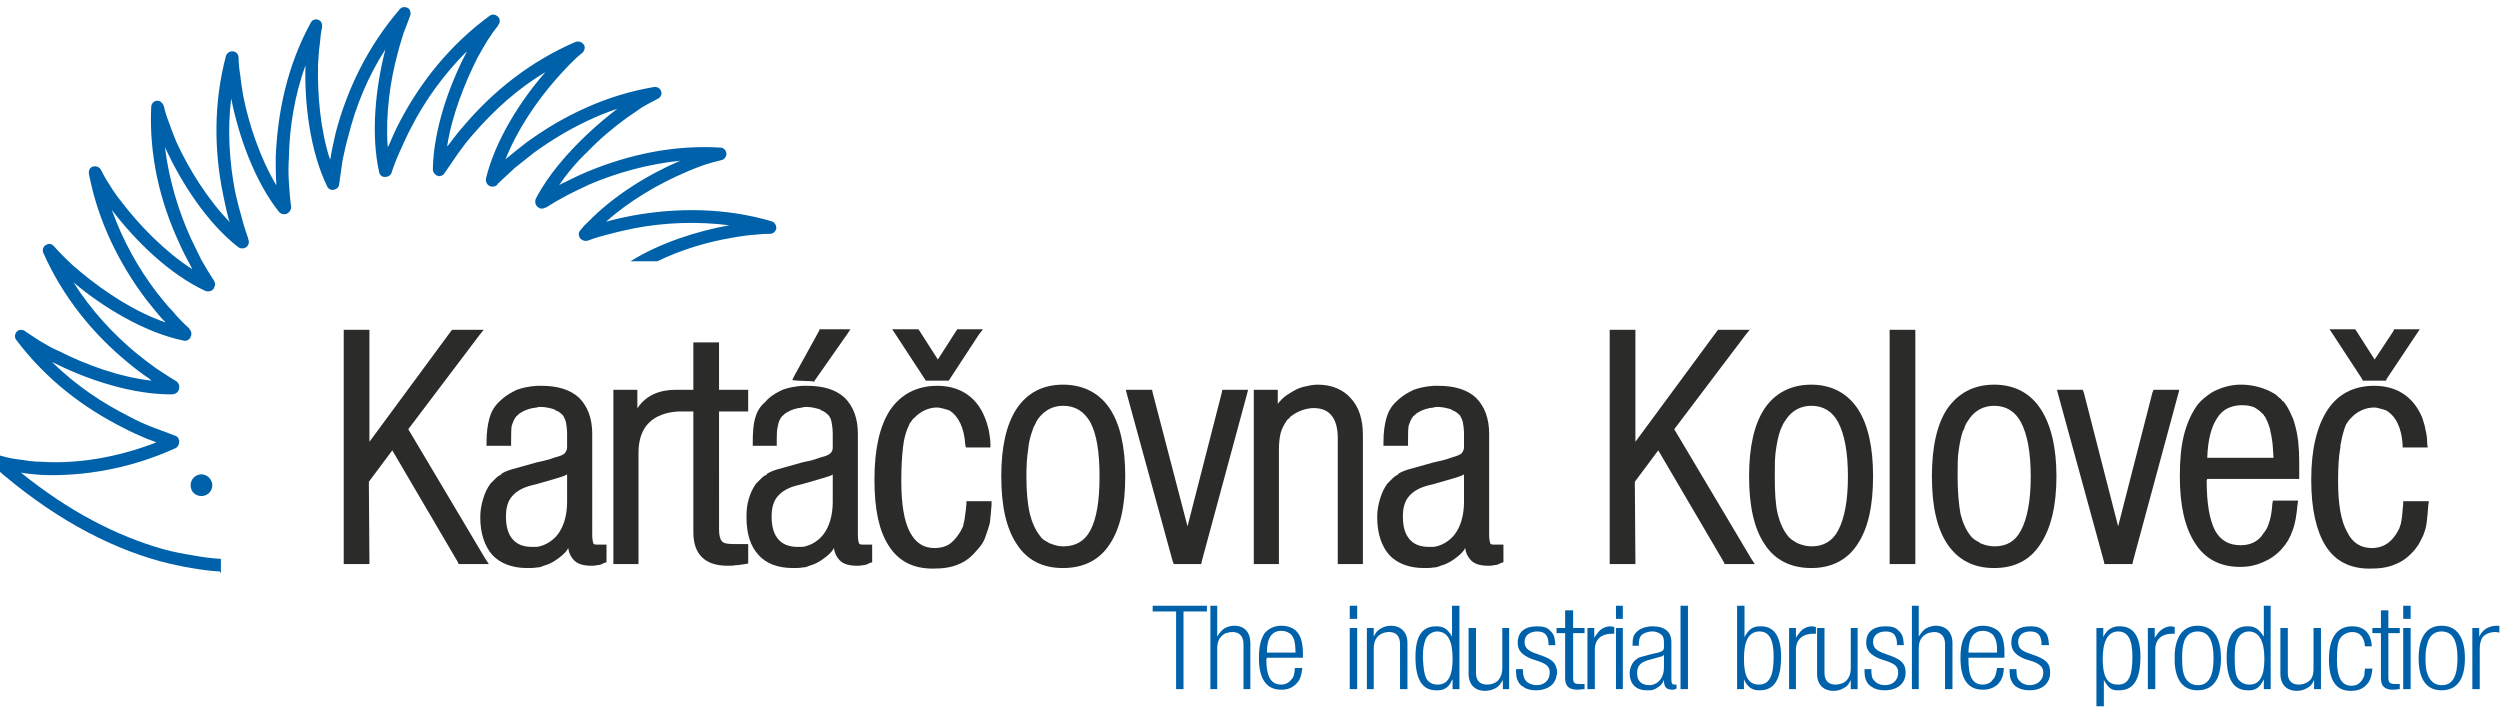 <?xml version="1.0" encoding="UTF-8" standalone="no"?>
<svg
   xmlns:dc="http://purl.org/dc/elements/1.1/"
   xmlns:cc="http://creativecommons.org/ns#"
   xmlns:rdf="http://www.w3.org/1999/02/22-rdf-syntax-ns#"
   xmlns:svg="http://www.w3.org/2000/svg"
   xmlns="http://www.w3.org/2000/svg"
   viewBox="0 0 420 120"
   height="120"
   width="420"
   xml:space="preserve"
   id="svg2"
   version="1.1"><defs
     id="defs6"><clipPath
       id="clipPath18"
       clipPathUnits="userSpaceOnUse"><path
         id="path16"
         d="M 0,90 H 315 V 0 H 0 Z" /></clipPath></defs><g
     transform="matrix(1.333,0,0,-1.333,0,120)"
     id="g10"><g
       id="g12"><g
         clip-path="url(#clipPath18)"
         id="g14"><g
           transform="translate(74.064,59.688)"
           id="g20"><path
             id="path22"
             style="fill:#0061ab;fill-opacity:1;fill-rule:nonzero;stroke:none"
             d="M 0,0 Z M 0,0 V 2.304 C -0.36,2.016 -0.648,1.656 -0.936,1.296 -1.224,1.008 -1.152,0.504 -0.864,0.216 -0.648,0 -0.288,-0.072 0,0 m 0,11.232 v 2.232 c -2.592,-2.448 -5.04,-5.256 -6.552,-8.208 -0.144,-0.432 0,-0.864 0.36,-1.08 0.288,-0.216 0.648,-0.144 0.864,0 h 0.072 C -4.464,4.68 -3.6,5.184 -2.664,5.688 -1.8,6.12 -0.936,6.552 0,6.984 V 8.712 C -0.144,8.64 -0.36,8.568 -0.504,8.496 -1.512,8.064 -2.448,7.56 -3.384,7.128 L -3.6,6.984 c 1.008,1.512 2.232,2.952 3.6,4.248 m -51.48,-29.88 v 0 c -0.072,-0.36 -0.36,-0.647 -0.792,-0.72 -4.968,-0.072 -10.728,1.8 -15.12,4.032 h -0.072 c 2.952,-2.879 6.264,-5.112 9.72,-6.84 0.936,-0.504 1.872,-0.936 2.808,-1.296 0.936,-0.361 1.944,-0.72 2.88,-1.08 0.288,-0.072 0.504,-0.288 0.576,-0.648 v -0.144 c 0,-0.287 -0.144,-0.649 -0.432,-0.792 -5.832,-2.663 -11.808,-3.6 -16.992,-3.384 -0.864,0.072 -1.728,0.145 -2.52,0.288 6.048,-4.895 12.096,-7.992 17.928,-9.647 1.296,-0.361 2.52,-0.577 3.816,-0.793 1.152,-0.216 2.304,-0.36 3.456,-0.432 v -1.8 l -0.144,0.216 c -1.224,0.072 -2.376,0.216 -3.6,0.432 -1.296,0.216 -2.592,0.504 -3.96,0.864 -6.768,1.872 -13.824,5.688 -20.952,11.952 -0.36,0.288 -0.36,0.792 -0.072,1.152 0.216,0.216 0.504,0.288 0.792,0.216 h 0.072 c 0.792,-0.216 1.584,-0.432 2.448,-0.505 0.936,-0.143 1.8,-0.287 2.808,-0.287 4.392,-0.288 9.504,0.504 14.472,2.447 -0.36,0.145 -0.72,0.29 -1.152,0.433 -1.008,0.432 -2.016,0.864 -2.952,1.368 -5.04,2.52 -9.792,6.119 -13.536,11.088 -0.288,0.36 -0.216,0.864 0.144,1.152 0.288,0.216 0.72,0.144 0.936,0 l 0.072,-0.072 c 0.576,-0.36 1.152,-0.792 1.872,-1.224 0.72,-0.432 1.44,-0.864 2.304,-1.224 3.384,-1.728 7.704,-3.312 11.736,-3.744 -0.144,0.072 -0.288,0.216 -0.36,0.288 -0.864,0.576 -1.728,1.225 -2.592,1.944 -4.392,3.6 -8.208,8.208 -10.728,13.896 -0.144,0.36 0,0.864 0.432,1.008 0.288,0.216 0.72,0.072 0.936,-0.216 0.432,-0.504 0.936,-1.008 1.512,-1.584 0.576,-0.576 1.224,-1.152 1.944,-1.728 2.952,-2.448 6.768,-4.968 10.584,-6.264 -0.072,0.072 -0.144,0.216 -0.288,0.288 -0.72,0.792 -1.368,1.656 -2.088,2.52 -3.384,4.464 -6.12,9.864 -7.272,15.912 -0.072,0.432 0.144,0.864 0.576,0.936 0.432,0.072 0.792,-0.144 0.936,-0.432 0.288,-0.576 0.648,-1.224 1.08,-1.872 0.432,-0.72 0.936,-1.44 1.512,-2.16 2.304,-3.024 5.544,-6.336 8.928,-8.496 -0.072,0.144 -0.144,0.288 -0.216,0.432 -0.504,0.936 -1.008,1.872 -1.44,2.88 -2.376,5.112 -3.816,10.944 -3.528,17.136 0,0.432 0.36,0.792 0.792,0.792 0.36,0 0.648,-0.288 0.792,-0.648 0.144,-0.648 0.36,-1.368 0.648,-2.088 0.288,-0.792 0.576,-1.584 0.936,-2.448 1.584,-3.456 3.96,-7.272 6.768,-10.152 l -0.144,0.288 c -0.288,1.08 -0.504,2.088 -0.72,3.168 -1.152,5.544 -1.224,11.592 0.36,17.568 0.144,0.36 0.576,0.648 1.008,0.504 0.36,-0.072 0.576,-0.432 0.576,-0.792 0,-0.648 0.072,-1.368 0.216,-2.232 0.072,-0.792 0.216,-1.656 0.36,-2.52 0.72,-3.672 2.16,-7.92 4.176,-11.304 v 0.288 c -0.072,1.008 -0.072,2.088 -0.072,3.24 0.216,5.616 1.44,11.52 4.392,16.92 0.216,0.432 0.648,0.576 1.08,0.36 0.288,-0.144 0.432,-0.576 0.36,-0.864 v -0.072 c -0.144,-0.648 -0.216,-1.368 -0.288,-2.16 -0.144,-0.864 -0.144,-1.728 -0.216,-2.592 -0.072,-3.744 0.288,-8.136 1.512,-11.88 l 0.072,0.216 c 0.144,1.08 0.432,2.088 0.648,3.168 1.44,5.472 4.032,10.872 8.064,15.552 0.288,0.36 0.792,0.36 1.152,0.072 0.216,-0.216 0.288,-0.648 0.144,-0.936 -0.216,-0.648 -0.504,-1.296 -0.792,-2.088 -0.216,-0.72 -0.504,-1.584 -0.72,-2.448 -1.008,-3.6 -1.584,-7.992 -1.296,-11.952 l 0.144,0.216 c 0.432,1.008 0.864,2.016 1.368,2.952 2.592,4.968 6.336,9.72 11.376,13.392 0.288,0.216 0.792,0.144 1.08,-0.216 0.216,-0.288 0.216,-0.72 -0.072,-1.008 v -0.072 c -0.432,-0.504 -0.864,-1.152 -1.296,-1.8 -0.432,-0.72 -0.864,-1.44 -1.296,-2.232 -1.656,-3.312 -3.24,-7.344 -3.816,-11.16 l 0.144,0.144 c 0.648,0.864 1.296,1.728 2.016,2.52 3.672,4.32 8.352,8.064 14.04,10.512 0.432,0.144 0.864,-0.072 1.08,-0.432 0.144,-0.36 0,-0.72 -0.216,-0.936 -0.576,-0.432 -1.08,-0.936 -1.656,-1.512 C -2.88,21.6 -3.456,20.952 -4.032,20.304 -6.48,17.496 -8.928,13.896 -10.368,10.224 l 0.144,0.144 c 0.792,0.648 1.656,1.368 2.52,2.016 2.376,1.728 4.896,3.24 7.704,4.464 L 0,15.12 C -2.448,13.968 -4.68,12.6 -6.768,11.088 -7.56,10.44 -8.424,9.792 -9.216,9.144 -9.936,8.496 -10.656,7.776 -11.376,7.128 V 7.056 C -11.592,6.84 -11.88,6.768 -12.24,6.84 c -0.432,0.144 -0.648,0.576 -0.576,1.008 1.152,4.752 4.32,9.792 7.488,13.392 -3.528,-2.088 -6.48,-4.824 -9,-7.704 -0.72,-0.792 -1.368,-1.656 -1.944,-2.448 C -16.848,10.224 -17.424,9.432 -18,8.568 -18.144,8.28 -18.432,8.136 -18.72,8.136 h -0.072 c -0.36,0.072 -0.72,0.432 -0.72,0.864 0.072,4.896 2.016,10.512 4.248,14.76 v 0.072 c -2.88,-2.88 -5.256,-6.192 -6.984,-9.576 -0.504,-0.936 -0.936,-1.944 -1.368,-2.88 -0.432,-0.936 -0.792,-1.872 -1.08,-2.736 V 8.568 c -0.144,-0.288 -0.36,-0.504 -0.648,-0.504 -0.432,-0.144 -0.864,0.144 -0.936,0.576 -1.08,4.824 -0.432,10.8 0.792,15.48 -2.232,-3.456 -3.744,-7.2 -4.68,-10.944 -0.288,-1.008 -0.504,-2.016 -0.72,-3.024 -0.144,-1.008 -0.288,-2.016 -0.432,-3.024 0,-0.288 -0.216,-0.576 -0.504,-0.648 -0.36,-0.216 -0.864,0 -1.008,0.36 -2.16,4.464 -2.88,10.44 -2.736,15.264 -1.368,-3.816 -2.016,-7.776 -2.088,-11.664 -0.072,-1.08 -0.072,-2.088 0,-3.096 0.072,-1.08 0.144,-2.088 0.288,-3.096 0,-0.288 -0.144,-0.576 -0.432,-0.792 -0.36,-0.216 -0.792,-0.144 -1.08,0.144 -3.096,3.888 -5.112,9.576 -6.048,14.328 -0.504,-4.032 -0.216,-8.064 0.504,-11.808 0.216,-1.008 0.504,-2.088 0.792,-3.096 0.216,-0.936 0.576,-1.944 0.864,-2.808 V 0.144 c 0.144,-0.288 0.072,-0.576 -0.144,-0.864 -0.288,-0.288 -0.792,-0.36 -1.152,-0.072 -3.888,3.024 -7.2,8.136 -9.216,12.6 0.504,-4.104 1.656,-7.92 3.24,-11.448 0.432,-0.936 0.936,-1.872 1.368,-2.808 0.504,-0.864 1.008,-1.728 1.584,-2.592 0.144,-0.288 0.216,-0.576 0,-0.864 v -0.072 c -0.216,-0.36 -0.648,-0.504 -1.08,-0.36 -4.536,2.088 -8.856,6.336 -11.808,10.224 1.368,-3.816 3.312,-7.344 5.688,-10.44 0.648,-0.792 1.296,-1.656 2.016,-2.376 0.648,-0.792 1.368,-1.512 2.088,-2.16 v -0.072 c 0.216,-0.216 0.288,-0.504 0.216,-0.792 l -0.072,-0.144 c -0.072,-0.36 -0.504,-0.576 -0.864,-0.504 -4.896,1.008 -10.152,4.176 -13.896,7.344 2.232,-3.528 4.968,-6.48 7.92,-8.928 0.792,-0.648 1.656,-1.296 2.448,-1.872 0.864,-0.575 1.728,-1.152 2.592,-1.655 0.216,-0.145 0.432,-0.504 0.36,-0.793 v -0.073 z M 0,0 Z M 0,8.712 V 6.984 L 0.144,7.056 C 3.672,8.568 7.56,9.648 11.664,10.08 7.632,8.352 3.168,5.616 0,2.304 V 0 c 0.936,0.36 1.944,0.648 2.88,0.864 1.008,0.288 2.088,0.504 3.096,0.72 3.816,0.72 7.848,0.864 11.88,0.36 C 13.824,1.224 9.072,-0.288 5.4,-2.592 h 3.384 c 2.952,1.44 6.336,2.448 9.36,2.952 0.864,0.144 1.656,0.288 2.52,0.36 0.792,0.072 1.512,0.144 2.16,0.144 h 0.144 c 0.36,0 0.648,0.216 0.792,0.576 0.072,0.432 -0.144,0.864 -0.576,1.008 C 17.28,4.176 11.232,4.176 5.688,3.168 4.608,2.952 3.528,2.736 2.52,2.448 L 2.304,2.376 C 5.256,5.04 9,7.2 12.384,8.64 13.176,9 13.968,9.288 14.76,9.576 c 0.72,0.216 1.44,0.432 2.088,0.576 0.36,0.072 0.576,0.36 0.648,0.72 0,0.504 -0.36,0.864 -0.792,0.864 C 10.728,12.096 5.04,10.8 0,8.712 m 0,8.136 C 2.592,18 5.4,18.864 8.352,19.368 8.784,19.44 9.216,19.152 9.288,18.72 9.36,18.36 9.144,18 8.784,17.856 8.208,17.568 7.56,17.208 6.912,16.848 6.192,16.344 5.544,15.912 4.824,15.408 3.168,14.184 1.512,12.816 0,11.232 v 2.232 c 1.224,1.152 2.52,2.232 3.744,3.168 C 2.448,16.2 1.224,15.696 0,15.12 Z" /></g><g
           transform="translate(25.392,30.24)"
           id="g24"><path
             id="path26"
             style="fill:#0061ab;fill-opacity:1;fill-rule:evenodd;stroke:none"
             d="M 0,0 C 0.72,0 1.368,-0.648 1.368,-1.368 1.368,-2.16 0.72,-2.736 0,-2.736 c -0.792,0 -1.368,0.576 -1.368,1.368 C -1.368,-0.648 -0.792,0 0,0" /></g><g
           transform="translate(297.695,42.264)"
           id="g28"><path
             id="path30"
             style="fill:#2b2b2a;fill-opacity:1;fill-rule:nonzero;stroke:none"
             d="m 0,0 -3.672,5.616 -0.432,0.648 h 0.792 2.233 0.216 l 0.144,-0.216 2.303,-3.6 2.377,3.6 0.072,0.216 H 4.32 6.48 7.272 L 6.841,5.616 3.097,0 3.025,-0.216 H 2.736 0.361 0.072 Z" /></g><g
           transform="translate(305.904,34.128)"
           id="g32"><path
             id="path34"
             style="fill:#2b2b2a;fill-opacity:1;fill-rule:nonzero;stroke:none"
             d="m 0,0 v -0.071 l 0.072,-0.433 h -0.504 -2.232 -0.432 v 0.36 c -0.144,2.161 -0.865,3.6 -2.088,4.321 -0.216,0.071 -0.432,0.143 -0.72,0.215 -0.216,0.072 -0.504,0.144 -0.792,0.144 -1.08,0 -2.16,-0.504 -2.88,-1.296 -0.145,-0.143 -0.288,-0.288 -0.432,-0.504 -0.072,-0.144 -0.217,-0.288 -0.289,-0.505 -0.215,-0.575 -0.432,-1.294 -0.575,-2.159 -0.072,-0.216 -0.072,-0.36 -0.072,-0.576 -0.216,-1.151 -0.288,-2.592 -0.288,-4.248 0,-2.88 0.36,-5.04 1.152,-6.408 0.648,-1.368 1.727,-2.016 3.096,-2.016 0.648,0 1.224,0.144 1.728,0.432 0.504,0.288 0.936,0.72 1.367,1.368 0.145,0.216 0.217,0.432 0.361,0.648 0.072,0.216 0.143,0.432 0.215,0.648 0.073,0.433 0.145,0.72 0.217,1.727 l 0.072,0.721 v 0.36 h 0.432 2.304 0.504 L 0.144,-7.704 C 0.072,-8.712 0,-9.433 -0.072,-10.008 c -0.073,-0.576 -0.216,-1.009 -0.432,-1.584 -0.144,-0.288 -0.289,-0.576 -0.433,-0.864 -0.143,-0.288 -0.36,-0.576 -0.575,-0.863 -0.72,-0.866 -1.512,-1.513 -2.449,-1.873 -0.935,-0.432 -1.943,-0.577 -3.311,-0.577 -2.449,0 -4.32,0.937 -5.544,2.881 -1.153,1.871 -1.8,4.608 -1.8,8.28 v 0.072 c 0,3.816 0.72,6.696 2.016,8.713 1.295,2.015 3.312,3.095 5.904,3.095 2.952,0 4.967,-1.44 6.048,-3.96 0.144,-0.504 0.36,-1.008 0.431,-1.584 C -0.072,1.224 0,0.576 0,0" /></g><g
           transform="translate(282.359,18.576)"
           id="g36"><path
             id="path38"
             style="fill:#2b2b2a;fill-opacity:1;fill-rule:nonzero;stroke:none"
             d="m 0,0 h -0.071 c -2.449,0 -4.392,1.008 -5.616,2.951 -1.296,1.945 -1.944,4.752 -1.944,8.425 0,2.088 0.144,3.743 0.504,5.184 0.359,1.44 0.863,2.592 1.584,3.672 0.504,0.719 1.224,1.295 2.016,1.799 0.144,0.073 0.288,0.145 0.431,0.217 0.937,0.432 2.016,0.72 3.096,0.72 L 0,20.376 C -1.295,20.304 -2.303,19.8 -2.951,18.72 -3.672,17.64 -4.104,15.984 -4.176,13.752 H 0 v -2.664 h -4.176 l -0.072,-0.216 c 0,-2.88 0.361,-4.968 1.08,-6.337 C -2.447,3.313 -1.439,2.736 0,2.736 Z m 0,22.968 h 0.145 c 1.439,0 2.952,-0.433 4.032,-1.08 C 4.465,21.744 4.608,21.6 4.824,21.384 5.041,21.24 5.185,21.096 5.328,20.88 H 5.4 c 0.432,-0.504 0.792,-1.151 1.08,-1.872 0.217,-0.36 0.289,-0.792 0.432,-1.225 0.36,-1.295 0.504,-2.807 0.504,-4.607 V 11.52 11.088 H 6.984 0 v 2.664 h 4.177 c -0.073,0.863 -0.073,1.439 -0.144,1.943 -0.072,0.576 -0.144,1.008 -0.289,1.584 v 0.073 C 3.601,17.783 3.457,18.288 3.24,18.648 3.168,18.792 3.168,18.863 3.097,18.936 3.024,19.008 2.953,19.08 2.953,19.152 2.664,19.439 2.377,19.729 2.017,19.943 1.945,20.016 1.873,20.016 1.801,20.088 1.297,20.304 0.793,20.376 0.217,20.376 H 0 Z M 4.465,8.352 H 6.769 7.272 L 7.201,7.848 C 7.057,6.408 6.912,5.4 6.553,4.535 6.265,3.672 5.832,2.951 5.185,2.232 4.465,1.439 3.673,0.936 2.809,0.576 2.017,0.216 1.08,0 0,0 v 2.736 h 0.072 c 0.793,0 1.584,0.215 2.16,0.72 0.073,0.071 0.217,0.144 0.289,0.288 0.143,0.072 0.215,0.216 0.288,0.36 0.359,0.431 0.648,0.864 0.792,1.44 0.215,0.575 0.36,1.368 0.432,2.448 l 0.071,0.36 z" /></g><g
           transform="translate(265.152,19.296)"
           id="g40"><path
             id="path42"
             style="fill:#2b2b2a;fill-opacity:1;fill-rule:nonzero;stroke:none"
             d="m 0,0 -5.76,21.024 -0.144,0.577 h 0.576 2.376 0.288 L -2.521,21.24 1.8,4.392 6.119,21.24 6.264,21.601 H 6.552 8.928 9.504 L 9.359,21.024 3.672,0 3.6,-0.36 H 3.24 0.432 0.072 Z" /></g><g
           transform="translate(243.481,29.952)"
           id="g44"><path
             id="path46"
             style="fill:#2b2b2a;fill-opacity:1;fill-rule:nonzero;stroke:none"
             d="m 0,0 v 0 0.071 c 0,3.672 0.647,6.553 1.943,8.496 1.369,1.945 3.313,3.025 5.905,3.025 V 8.928 C 6.552,8.928 5.472,8.353 4.752,7.344 4.607,7.128 4.463,6.912 4.319,6.696 4.176,6.407 4.104,6.192 4.031,5.903 H 3.959 C 3.672,5.112 3.527,4.319 3.383,3.384 3.24,2.521 3.24,1.44 3.24,0 c 0,-1.872 0.143,-3.456 0.36,-4.681 0.288,-1.151 0.719,-2.088 1.296,-2.807 0.288,-0.361 0.647,-0.575 1.08,-0.792 0.071,-0.073 0.143,-0.145 0.215,-0.145 0.504,-0.215 1.08,-0.359 1.657,-0.359 v -2.737 c -2.592,0 -4.536,1.008 -5.905,3.025 C 0.647,-6.552 0,-3.744 0,0 m 7.848,11.592 v 0 c 2.591,0 4.535,-1.08 5.832,-3.025 1.296,-1.943 2.015,-4.824 2.015,-8.496 V 0 c 0,-3.744 -0.719,-6.552 -2.015,-8.496 -1.297,-2.017 -3.241,-3.025 -5.832,-3.025 v 2.737 H 7.92 c 1.512,0 2.592,0.648 3.311,2.015 0.792,1.512 1.224,3.745 1.224,6.769 0,3.096 -0.432,5.327 -1.224,6.84 -0.719,1.368 -1.872,2.088 -3.383,2.088 z" /></g><g
           transform="translate(240.889,18.936)"
           id="g48"><path
             id="path50"
             style="fill:#2b2b2a;fill-opacity:1;fill-rule:nonzero;stroke:none"
             d="m 0,0 h -2.305 -0.431 v 0.433 28.655 0.433 H -2.305 0 0.504 V 29.088 0.433 0 Z" /></g><g
           transform="translate(220.44,29.952)"
           id="g52"><path
             id="path54"
             style="fill:#2b2b2a;fill-opacity:1;fill-rule:nonzero;stroke:none"
             d="m 0,0 v 0 0.071 c 0,3.672 0.648,6.553 1.944,8.496 1.296,1.945 3.312,3.025 5.905,3.025 V 8.928 C 6.553,8.928 5.473,8.353 4.752,7.344 4.608,7.128 4.465,6.912 4.32,6.696 4.177,6.407 4.104,6.192 3.961,5.903 3.672,5.112 3.528,4.319 3.385,3.384 3.24,2.521 3.24,1.44 3.24,0 3.24,-1.872 3.313,-3.456 3.601,-4.681 3.889,-5.832 4.32,-6.769 4.896,-7.488 5.185,-7.849 5.545,-8.063 5.904,-8.28 6.049,-8.353 6.121,-8.425 6.192,-8.425 6.696,-8.64 7.272,-8.784 7.849,-8.784 v -2.737 c -2.593,0 -4.609,1.008 -5.905,3.025 C 0.648,-6.552 0,-3.744 0,0 m 7.849,11.592 v 0 c 2.52,0 4.536,-1.08 5.832,-3.025 1.296,-1.943 1.944,-4.824 1.944,-8.496 V 0 c 0,-3.744 -0.648,-6.552 -1.944,-8.496 -1.296,-2.017 -3.312,-3.025 -5.832,-3.025 v 2.737 H 7.92 c 1.44,0 2.593,0.648 3.312,2.015 0.792,1.512 1.225,3.745 1.225,6.769 0,3.096 -0.433,5.327 -1.225,6.84 C 10.513,8.208 9.36,8.928 7.849,8.928 Z" /></g><g
           transform="translate(205.68,18.936)"
           id="g56"><path
             id="path58"
             style="fill:#2b2b2a;fill-opacity:1;fill-rule:nonzero;stroke:none"
             d="m 0,0 h -2.375 -0.433 v 0.433 28.655 0.433 H -2.375 0 0.432 v -0.433 -13.68 l 10.297,13.968 0.143,0.145 h 0.216 2.881 0.863 L 14.256,28.8 5.328,16.992 15.049,0.648 15.48,0 H 14.688 11.952 11.664 L 11.592,0.217 3.313,14.328 0.36,10.369 0.432,0.433 V 0 Z" /></g><g
           transform="translate(180.695,18.504)"
           id="g60"><path
             id="path62"
             style="fill:#2b2b2a;fill-opacity:1;fill-rule:nonzero;stroke:none"
             d="m 0,0 c -0.359,-0.072 -0.791,-0.072 -1.223,-0.072 -1.873,0 -3.384,0.576 -4.392,1.656 -0.936,1.08 -1.512,2.664 -1.512,4.752 0,0.864 0.144,1.584 0.359,2.305 0.217,0.719 0.504,1.367 0.936,1.943 0.217,0.217 0.433,0.432 0.648,0.648 0.217,0.216 0.432,0.36 0.721,0.504 v 0.073 c 0.359,0.214 0.648,0.359 1.367,0.576 0.576,0.143 1.512,0.431 3.096,0.863 L 0,10.512 -0.575,10.368 C -1.799,10.08 -2.592,9.576 -3.096,9 -3.672,8.352 -3.887,7.488 -3.887,6.408 -3.887,5.112 -3.6,4.176 -3.023,3.528 -2.447,2.88 -1.655,2.592 -0.575,2.592 H 0 Z m -3.168,17.855 c -0.071,-0.503 -0.071,-1.151 -0.071,-2.087 v -0.432 h -0.504 -2.089 -0.504 v 0.432 c 0,1.296 0.145,2.232 0.361,3.024 0.215,0.792 0.576,1.44 1.152,2.017 0.576,0.576 1.151,1.007 1.872,1.367 0.144,0.072 0.288,0.144 0.431,0.217 0.792,0.287 1.584,0.431 2.52,0.503 L 0,20.16 C -0.791,20.088 -1.439,19.872 -2.016,19.512 -2.159,19.439 -2.231,19.368 -2.375,19.225 -2.447,19.152 -2.592,19.08 -2.663,18.936 -2.879,18.648 -3.023,18.288 -3.168,17.855 M 0,22.896 h 0.505 0.071 c 2.088,0 3.672,-0.503 4.752,-1.511 1.08,-1.08 1.656,-2.593 1.656,-4.537 V 4.104 C 6.984,3.6 7.057,3.24 7.129,3.023 7.201,2.88 7.416,2.88 7.705,2.88 H 8.353 8.785 V 2.448 0.936 0.648 L 8.496,0.576 C 8.137,0.36 7.849,0.288 7.561,0.288 7.345,0.216 7.129,0.216 6.912,0.216 5.832,0.216 5.041,0.432 4.537,1.08 4.248,1.439 4.033,1.872 3.961,2.448 3.889,2.305 3.816,2.232 3.744,2.088 3.385,1.656 3.025,1.368 2.521,1.008 2.017,0.648 1.44,0.36 0.865,0.216 0.576,0.072 0.289,0 0,0 V 2.592 C 1.009,2.736 1.945,3.313 2.593,4.104 3.385,5.112 3.816,6.553 3.816,8.28 v 3.456 c 0,0 -0.072,-0.072 -0.143,-0.072 C 3.457,11.52 3.168,11.448 2.736,11.305 L 0,10.512 v 2.736 l 0.648,0.145 c 0.289,0.071 0.577,0.143 0.865,0.214 0.288,0.073 0.576,0.217 0.864,0.289 0.504,0.144 0.936,0.288 1.152,0.504 0.144,0.216 0.287,0.432 0.287,0.72 v 1.655 c 0,0.649 -0.072,1.153 -0.143,1.513 -0.072,0.36 -0.216,0.576 -0.36,0.864 -0.216,0.216 -0.504,0.504 -0.936,0.649 -0.072,0.071 -0.145,0.071 -0.217,0.143 -0.504,0.144 -1.08,0.288 -1.655,0.288 -0.216,0 -0.36,0 -0.505,-0.072 z" /></g><g
           transform="translate(160.752,18.936)"
           id="g64"><path
             id="path66"
             style="fill:#2b2b2a;fill-opacity:1;fill-rule:nonzero;stroke:none"
             d="m 0,0 h -2.304 -0.432 v 0.433 21.095 0.433 h 0.432 2.159 0.433 V 21.528 20.16 c 0.071,0.145 0.144,0.217 0.216,0.288 0.36,0.433 0.792,0.792 1.296,1.08 0.576,0.361 1.08,0.648 1.656,0.792 0.648,0.145 1.224,0.288 1.872,0.288 1.8,0 3.24,-0.647 4.176,-1.727 1.008,-1.08 1.512,-2.664 1.512,-4.609 V 0.433 0 H 10.584 8.28 7.848 v 0.433 15.479 c 0,1.225 -0.287,2.233 -0.791,2.809 C 6.553,19.369 5.76,19.656 4.824,19.656 3.889,19.656 2.88,19.297 2.088,18.721 1.943,18.648 1.8,18.504 1.729,18.36 1.584,18.289 1.439,18.145 1.368,18 1.08,17.568 0.792,17.064 0.648,16.488 0.504,15.912 0.432,15.192 0.432,14.328 V 0.433 0 Z" /></g><g
           transform="translate(147.792,19.296)"
           id="g68"><path
             id="path70"
             style="fill:#2b2b2a;fill-opacity:1;fill-rule:nonzero;stroke:none"
             d="m 0,0 -5.76,21.024 -0.144,0.577 h 0.576 2.376 0.36 L -2.52,21.24 1.872,4.392 6.192,21.24 6.264,21.601 h 0.36 2.304 0.576 L 9.36,21.024 3.672,0 3.6,-0.36 H 3.24 0.432 0.144 Z" /></g><g
           transform="translate(126.192,29.952)"
           id="g72"><path
             id="path74"
             style="fill:#2b2b2a;fill-opacity:1;fill-rule:nonzero;stroke:none"
             d="m 0,0 v 0 0.071 c 0,3.672 0.648,6.553 1.944,8.496 1.296,1.945 3.24,3.025 5.832,3.025 V 8.928 C 6.48,8.928 5.472,8.353 4.68,7.344 4.536,7.128 4.392,6.912 4.32,6.696 4.176,6.407 4.032,6.192 3.96,5.903 3.672,5.112 3.456,4.319 3.384,3.384 3.24,2.521 3.168,1.44 3.168,0 3.168,-1.872 3.312,-3.456 3.6,-4.681 3.888,-5.832 4.32,-6.769 4.896,-7.488 5.112,-7.849 5.472,-8.063 5.904,-8.28 5.976,-8.353 6.048,-8.425 6.192,-8.425 6.696,-8.64 7.2,-8.784 7.776,-8.784 v -2.737 c -2.592,0 -4.536,1.008 -5.832,3.025 C 0.648,-6.552 0,-3.744 0,0 m 7.776,11.592 v 0 c 2.592,0 4.608,-1.08 5.904,-3.025 1.296,-1.943 1.944,-4.824 1.944,-8.496 V 0 c 0,-3.744 -0.648,-6.552 -1.944,-8.496 -1.296,-2.017 -3.312,-3.025 -5.904,-3.025 v 2.737 h 0.072 c 1.512,0 2.664,0.648 3.384,2.015 0.792,1.512 1.152,3.745 1.152,6.769 0,3.096 -0.36,5.327 -1.152,6.84 C 10.44,8.208 9.36,8.928 7.776,8.928 Z" /></g><g
           transform="translate(116.544,42.264)"
           id="g76"><path
             id="path78"
             style="fill:#2b2b2a;fill-opacity:1;fill-rule:nonzero;stroke:none"
             d="m 0,0 -3.672,5.616 -0.432,0.648 h 0.792 2.232 0.288 l 0.144,-0.216 2.304,-3.6 2.304,3.6 0.144,0.216 H 4.32 6.48 7.344 L 6.84,5.616 3.168,0 3.024,-0.216 H 2.808 0.36 0.144 Z" /></g><g
           transform="translate(124.824,34.128)"
           id="g80"><path
             id="path82"
             style="fill:#2b2b2a;fill-opacity:1;fill-rule:nonzero;stroke:none"
             d="m 0,0 v -0.071 -0.433 h -0.432 -2.232 -0.432 l -0.072,0.36 C -3.312,2.017 -4.032,3.456 -5.184,4.177 -5.4,4.248 -5.688,4.32 -5.904,4.392 -6.192,4.464 -6.48,4.536 -6.768,4.536 -7.776,4.536 -8.856,4.032 -9.576,3.24 -9.792,3.097 -9.864,2.952 -10.008,2.736 -10.152,2.592 -10.224,2.448 -10.296,2.231 -10.584,1.656 -10.8,0.937 -10.944,0.072 c 0,-0.216 -0.072,-0.36 -0.072,-0.576 -0.144,-1.151 -0.216,-2.592 -0.216,-4.248 0,-2.88 0.36,-5.04 1.08,-6.408 0.72,-1.368 1.728,-2.016 3.096,-2.016 0.72,0 1.296,0.144 1.8,0.432 0.432,0.288 0.864,0.72 1.296,1.368 0.144,0.216 0.288,0.432 0.36,0.648 0.144,0.216 0.216,0.432 0.216,0.648 0.144,0.433 0.144,0.72 0.288,1.727 l 0.072,0.721 v 0.36 h 0.432 2.304 0.432 V -7.704 C 0.072,-8.712 0,-9.433 -0.072,-10.008 c -0.144,-0.576 -0.288,-1.009 -0.504,-1.584 -0.072,-0.288 -0.216,-0.576 -0.36,-0.864 -0.216,-0.288 -0.36,-0.576 -0.648,-0.863 -0.72,-0.866 -1.44,-1.513 -2.376,-1.873 -0.936,-0.432 -2.016,-0.577 -3.312,-0.577 -2.448,0 -4.32,0.937 -5.544,2.881 -1.224,1.871 -1.8,4.608 -1.8,8.28 v 0.072 c 0,3.816 0.648,6.696 1.944,8.713 1.368,2.015 3.384,3.095 5.976,3.095 2.88,0 4.968,-1.44 5.976,-3.96 C -0.504,2.808 -0.36,2.304 -0.216,1.728 -0.144,1.224 0,0.576 0,0" /></g><g
           transform="translate(102.36,41.977)"
           id="g84"><path
             id="path86"
             style="fill:#2b2b2a;fill-opacity:1;fill-rule:nonzero;stroke:none"
             d="M 0,0 -1.872,0.071 -2.52,0.144 -2.232,0.719 0.864,6.335 0.936,6.551 H 1.224 4.032 4.824 L 4.392,5.903 0.36,0.144 0.216,-0.072 Z" /></g><g
           transform="translate(101.136,18.504)"
           id="g88"><path
             id="path90"
             style="fill:#2b2b2a;fill-opacity:1;fill-rule:nonzero;stroke:none"
             d="m 0,0 c -0.36,-0.072 -0.792,-0.072 -1.224,-0.072 -1.872,0 -3.384,0.576 -4.32,1.656 -1.008,1.08 -1.512,2.664 -1.512,4.752 0,0.864 0.072,1.584 0.288,2.305 0.216,0.719 0.504,1.367 0.936,1.943 0.216,0.217 0.432,0.432 0.648,0.648 0.216,0.216 0.432,0.36 0.72,0.504 v 0.073 c 0.36,0.214 0.648,0.359 1.368,0.576 0.576,0.143 1.512,0.431 3.096,0.863 L 0,10.512 -0.576,10.368 C -1.8,10.08 -2.592,9.576 -3.096,9 -3.672,8.352 -3.888,7.488 -3.888,6.408 -3.888,5.112 -3.6,4.176 -3.024,3.528 -2.448,2.88 -1.656,2.592 -0.576,2.592 H 0 Z M -3.096,17.855 C -3.24,17.352 -3.24,16.704 -3.24,15.768 v -0.432 h -0.504 -2.088 -0.432 v 0.432 c 0,1.296 0.072,2.232 0.288,3.024 0.216,0.792 0.576,1.44 1.224,2.017 0.504,0.576 1.08,1.007 1.8,1.367 l 0.432,0.217 c 0.792,0.287 1.584,0.431 2.52,0.503 L 0,20.16 C -0.792,20.088 -1.44,19.872 -2.016,19.512 -2.16,19.439 -2.232,19.368 -2.376,19.225 -2.448,19.152 -2.592,19.08 -2.664,18.936 -2.88,18.648 -3.024,18.288 -3.096,17.855 M 0,22.896 h 0.504 0.072 c 2.088,0 3.672,-0.503 4.752,-1.511 1.08,-1.08 1.656,-2.593 1.656,-4.537 V 4.104 C 6.984,3.6 7.056,3.24 7.128,3.023 7.272,2.88 7.416,2.88 7.704,2.88 H 8.352 8.784 V 2.448 0.936 0.648 L 8.496,0.576 C 8.136,0.36 7.848,0.288 7.632,0.288 7.344,0.216 7.128,0.216 6.912,0.216 5.832,0.216 5.04,0.432 4.536,1.08 4.248,1.439 4.032,1.872 3.96,2.448 3.888,2.305 3.816,2.232 3.744,2.088 3.384,1.656 3.024,1.368 2.52,1.008 2.016,0.648 1.44,0.36 0.864,0.216 0.576,0.072 0.288,0 0,0 V 2.592 C 1.008,2.736 1.944,3.313 2.592,4.104 3.384,5.112 3.816,6.553 3.816,8.28 v 3.456 L 3.744,11.664 C 3.456,11.52 3.168,11.448 2.736,11.305 L 0,10.512 v 2.736 l 0.648,0.145 H 0.72 c 0.216,0.071 0.504,0.143 0.792,0.214 0.288,0.073 0.576,0.217 0.864,0.289 0.576,0.144 0.936,0.288 1.152,0.504 0.216,0.216 0.288,0.432 0.288,0.72 v 1.655 c 0,0.649 -0.072,1.153 -0.144,1.513 -0.072,0.36 -0.144,0.576 -0.36,0.864 -0.216,0.216 -0.504,0.504 -0.936,0.649 -0.072,0.071 -0.144,0.071 -0.216,0.143 -0.504,0.144 -1.08,0.288 -1.656,0.288 -0.144,0 -0.36,0 -0.504,-0.072 z" /></g><path
           id="path92"
           style="fill:#2b2b2a;fill-opacity:1;fill-rule:nonzero;stroke:none"
           d="M 85.8,40.032 H 85.368 V 39.023 H 85.8 Z" /><g
           transform="translate(80.04,18.936)"
           id="g94"><path
             id="path96"
             style="fill:#2b2b2a;fill-opacity:1;fill-rule:nonzero;stroke:none"
             d="m 0,0 h -2.304 -0.432 v 0.433 21.095 0.433 h 0.432 2.16 0.432 v -0.433 -1.872 l 0.072,0.073 c 1.08,1.583 2.808,2.232 4.752,2.232 h 1.512 0.72 v 5.472 0.504 h 0.432 2.376 0.432 v -0.504 -5.472 h 3.24 0.432 v -0.433 -1.872 -0.431 h -0.432 -3.24 V 4.32 c 0,-0.719 0.144,-1.223 0.36,-1.439 0.216,-0.289 0.72,-0.36 1.512,-0.36 h 1.368 0.432 V 2.088 0.433 0.072 L 13.896,0 c -0.504,-0.071 -0.864,-0.144 -1.224,-0.144 -0.288,-0.072 -0.648,-0.072 -1.008,-0.072 -1.44,0 -2.52,0.361 -3.24,1.08 -0.72,0.72 -1.08,1.728 -1.08,3.168 V 19.225 H 5.472 C 3.888,19.152 2.592,18.648 1.728,17.784 0.864,16.92 0.432,15.625 0.432,14.041 V 0.433 0 Z" /></g><g
           transform="translate(67.656,18.504)"
           id="g98"><path
             id="path100"
             style="fill:#2b2b2a;fill-opacity:1;fill-rule:nonzero;stroke:none"
             d="m 0,0 c -0.36,-0.072 -0.792,-0.072 -1.224,-0.072 -1.872,0 -3.384,0.576 -4.392,1.656 -0.936,1.08 -1.512,2.664 -1.512,4.752 0,0.864 0.144,1.584 0.36,2.305 0.216,0.719 0.504,1.367 0.936,1.943 0.216,0.217 0.432,0.432 0.648,0.648 0.216,0.216 0.432,0.36 0.72,0.504 v 0.073 c 0.36,0.214 0.648,0.359 1.368,0.576 0.576,0.143 1.512,0.431 3.096,0.863 V 10.512 L -0.576,10.368 C -1.8,10.08 -2.592,9.576 -3.096,9 -3.672,8.352 -3.888,7.488 -3.888,6.408 -3.888,5.112 -3.6,4.176 -3.024,3.528 -2.448,2.88 -1.656,2.592 -0.576,2.592 H 0 Z M -3.168,17.855 C -3.24,17.352 -3.24,16.704 -3.24,15.768 v -0.432 h -0.504 -2.088 -0.504 v 0.432 c 0,1.296 0.144,2.232 0.36,3.024 0.216,0.792 0.576,1.44 1.152,2.017 0.576,0.576 1.152,1.007 1.872,1.367 l 0.432,0.217 c 0.792,0.287 1.584,0.431 2.52,0.503 V 20.16 C -0.792,20.088 -1.44,19.872 -2.016,19.512 -2.16,19.439 -2.232,19.368 -2.376,19.225 -2.448,19.152 -2.592,19.08 -2.664,18.936 -2.88,18.648 -3.024,18.288 -3.168,17.855 M 0,22.896 h 0.504 0.072 c 2.088,0 3.672,-0.503 4.752,-1.511 1.08,-1.08 1.656,-2.593 1.656,-4.537 V 4.104 C 6.984,3.6 7.056,3.24 7.128,3.023 7.2,2.88 7.416,2.88 7.704,2.88 H 8.352 8.784 V 2.448 0.936 0.648 L 8.496,0.576 C 8.136,0.36 7.848,0.288 7.56,0.288 7.344,0.216 7.128,0.216 6.912,0.216 5.832,0.216 5.04,0.432 4.536,1.08 4.248,1.439 4.032,1.872 3.96,2.448 3.888,2.305 3.816,2.232 3.744,2.088 3.384,1.656 3.024,1.368 2.52,1.008 2.016,0.648 1.44,0.36 0.864,0.216 0.576,0.072 0.288,0 0,0 V 2.592 C 1.008,2.736 1.944,3.313 2.592,4.104 3.384,5.112 3.816,6.553 3.816,8.28 v 3.456 c 0,0 -0.072,-0.072 -0.144,-0.072 C 3.456,11.52 3.168,11.448 2.736,11.305 L 0,10.512 v 2.736 l 0.648,0.145 c 0.288,0.071 0.576,0.143 0.864,0.214 0.288,0.073 0.576,0.217 0.864,0.289 0.576,0.144 0.936,0.288 1.152,0.504 0.144,0.216 0.288,0.432 0.288,0.72 v 1.655 c 0,0.649 -0.072,1.153 -0.144,1.513 -0.072,0.36 -0.216,0.576 -0.36,0.864 -0.216,0.216 -0.504,0.504 -0.936,0.649 -0.072,0.071 -0.144,0.071 -0.216,0.143 -0.504,0.144 -1.08,0.288 -1.656,0.288 -0.216,0 -0.36,0 -0.504,-0.072 z" /></g><g
           transform="translate(46.128,18.936)"
           id="g102"><path
             id="path104"
             style="fill:#2b2b2a;fill-opacity:1;fill-rule:nonzero;stroke:none"
             d="m 0,0 h -2.376 -0.432 v 0.433 28.655 0.433 H -2.376 0 0.432 v -0.433 -13.68 l 10.296,13.968 0.144,0.145 h 0.216 2.88 0.864 L 14.256,28.8 5.328,16.992 15.048,0.648 15.48,0 H 14.688 11.952 11.664 L 11.592,0.217 3.312,14.328 0.36,10.369 0.432,0.433 V 0 Z" /></g><g
           transform="translate(152.544,3.168)"
           id="g106"><path
             id="path108"
             style="fill:#0061ab;fill-opacity:1;fill-rule:nonzero;stroke:none"
             d="m 0,0 h 0.864 v 5.111 c 0,1.009 0.36,1.585 1.08,1.946 C 2.232,7.128 2.52,7.2 2.808,7.2 3.672,7.2 4.176,6.624 4.176,5.687 V 0 H 5.04 v 5.832 c 0,1.296 -0.72,2.16 -2.016,2.16 C 2.52,7.992 2.088,7.848 1.728,7.632 1.368,7.344 1.224,7.2 0.864,6.624 v 3.888 H 0 Z M 8.929,7.992 V 7.344 C 7.704,7.344 7.128,6.408 7.128,4.607 H 8.929 V 3.96 H 7.128 L 7.056,3.744 c 0,-2.16 0.576,-3.168 1.873,-3.168 v -0.648 c -1.873,0 -2.809,1.368 -2.809,3.961 0,1.511 0.216,2.375 0.72,3.168 0.505,0.575 1.223,0.935 2.089,0.935 m -16.201,1.8 H -4.32 V 0 h 0.936 v 9.792 h 2.952 v 0.72 h -6.84 z M 19.728,0 h 0.864 v 5.111 c 0,0.649 0.143,1.08 0.432,1.441 0.36,0.432 0.936,0.648 1.512,0.648 0.863,0 1.368,-0.504 1.368,-1.513 V 0 h 0.936 v 5.832 c 0,1.296 -0.792,2.16 -2.088,2.16 -0.504,0 -0.937,-0.144 -1.296,-0.36 C 21.024,7.344 20.88,7.2 20.592,6.624 v 1.08 h -0.864 z m -2.161,8.855 h 0.937 v 1.656 h -0.937 z m 0,-8.855 h 0.937 V 7.704 H 17.567 Z M 8.929,3.96 v 0.647 h 1.799 c 0,0.793 -0.072,1.08 -0.144,1.513 -0.071,0.288 -0.216,0.504 -0.36,0.72 C 9.937,7.128 9.504,7.344 9,7.344 H 8.929 V 7.992 H 9 c 0.72,0 1.513,-0.288 1.872,-0.721 0.504,-0.503 0.792,-1.439 0.792,-2.735 V 3.96 Z m 0,-4.032 v 0.648 c 0.504,0 0.935,0.216 1.222,0.576 0.362,0.36 0.433,0.648 0.505,1.512 h 0.936 C 11.448,1.584 11.304,1.152 10.8,0.648 10.296,0.145 9.72,-0.072 8.929,-0.072 M 28.656,7.92 V 7.271 h -0.072 c -0.576,0 -1.151,-0.359 -1.44,-0.935 C 26.929,5.76 26.784,5.184 26.784,4.104 V 3.889 c 0.072,-1.153 0.145,-1.873 0.36,-2.377 0.216,-0.576 0.793,-0.936 1.44,-0.936 h 0.072 V -0.145 H 28.44 c -1.728,0 -2.591,1.37 -2.591,4.177 0,2.592 0.791,3.888 2.591,3.888 z M 36.864,1.152 V 0 h 0.792 v 7.704 h -0.864 v -5.04 c 0,-0.648 -0.145,-1.08 -0.432,-1.439 -0.288,-0.433 -0.936,-0.649 -1.511,-0.649 -0.866,0 -1.37,0.504 -1.37,1.44 V 7.704 H 32.544 V 1.943 c 0,-1.367 0.792,-2.159 2.088,-2.159 0.504,0 0.935,0.144 1.368,0.361 0.36,0.214 0.504,0.431 0.864,1.007 m -8.208,-1.297 v 0.721 c 1.296,0 1.872,1.08 1.872,3.24 0,2.232 -0.576,3.384 -1.872,3.455 V 7.92 c 0.865,-0.072 1.296,-0.432 1.8,-1.296 v 3.888 h 0.936 V 0 H 30.528 V 1.225 C 30.384,1.08 30.312,0.864 30.24,0.721 29.88,0.145 29.376,-0.145 28.656,-0.145 m 14.976,2.737 c -0.144,0.721 -0.576,1.152 -1.728,1.584 l -1.008,0.36 c -0.936,0.36 -1.295,0.72 -1.295,1.441 0,0.791 0.647,1.294 1.584,1.294 1.007,0 1.439,-0.503 1.439,-1.727 h 0.864 c -0.072,1.008 -0.216,1.44 -0.648,1.8 -0.361,0.431 -0.864,0.576 -1.655,0.576 -1.584,0 -2.45,-0.72 -2.45,-2.088 0,-0.936 0.505,-1.512 1.729,-2.016 l 1.08,-0.36 c 0.935,-0.36 1.225,-0.72 1.225,-1.368 0,-0.936 -0.649,-1.584 -1.657,-1.584 -0.504,0 -1.08,0.217 -1.368,0.576 -0.216,0.288 -0.36,0.649 -0.36,1.44 h -0.863 c 0,-0.864 0.071,-1.224 0.287,-1.584 0.144,-0.288 0.36,-0.504 0.648,-0.648 0.359,-0.288 0.936,-0.433 1.584,-0.433 1.439,0 2.448,0.721 2.592,1.874 z m 0,5.112 V 7.057 Z m 7.488,1.151 h 0.863 v 1.656 H 51.12 Z M 51.12,0 h 0.863 V 7.704 H 51.12 Z m -3.599,0 h 0.935 v 4.968 c 0,1.296 0.792,2.016 2.16,2.016 h 0.288 v 0.864 c -0.216,0 -0.36,0.072 -0.505,0.072 -0.647,0 -1.295,-0.359 -1.655,-0.936 C 48.601,6.84 48.528,6.696 48.384,6.48 v 1.224 h -0.863 z m -3.889,7.057 h 1.08 V 1.368 c 0,-1.009 0.504,-1.44 1.584,-1.44 0.288,0 0.432,0.072 0.864,0.072 v 0.648 h -0.576 c -0.72,0 -0.864,0.144 -0.864,0.791 v 5.618 h 1.44 V 7.704 H 45.72 V 9.936 H 44.712 V 7.704 h -1.08 z m 0,-5.328 v 0.863 c 0.072,-0.144 0.072,-0.287 0.072,-0.504 0,-0.145 0,-0.216 -0.072,-0.359 M 55.513,4.393 V 3.744 L 55.224,3.672 c -1.008,-0.288 -1.44,-0.72 -1.44,-1.656 0,-0.936 0.504,-1.512 1.512,-1.512 h 0.217 v -0.649 h -0.505 c -1.368,0 -2.159,0.793 -2.159,2.161 0,0.576 0.214,1.08 0.504,1.44 0.143,0.144 0.287,0.288 0.503,0.433 0.216,0.143 0.36,0.143 1.657,0.504 m 0,3.527 V 7.271 C 55.008,7.2 54.576,7.057 54.288,6.768 54.072,6.48 54,6.191 54,5.473 h -0.792 c 0,0.935 0.072,1.295 0.504,1.727 0.432,0.432 1.008,0.648 1.801,0.72 M 59.256,0 h 0.937 v 10.512 h -0.937 z m -3.743,-0.145 v 0.649 c 1.008,0.144 1.655,1.008 1.655,2.232 V 4.32 C 56.952,4.104 56.808,4.104 56.521,4.032 L 55.513,3.744 V 4.393 L 55.8,4.464 c 0.217,0.072 0.431,0.072 0.648,0.143 0.504,0.145 0.72,0.289 0.72,0.649 v 0.576 c 0,0.504 -0.071,0.72 -0.216,0.936 -0.288,0.289 -0.721,0.503 -1.224,0.503 H 55.513 V 7.92 h 0.215 c 1.584,0 2.376,-0.72 2.376,-2.016 V 1.225 c 0,-0.504 0.073,-0.649 0.432,-0.649 h 0.216 V 0.072 c -0.288,-0.144 -0.36,-0.144 -0.504,-0.144 -0.792,0 -1.08,0.36 -1.08,1.152 V 1.152 C 56.952,0.648 56.735,0.432 56.376,0.216 56.088,0 55.872,-0.072 55.513,-0.145 M 69.12,7.92 V 7.271 C 67.824,7.2 67.248,6.048 67.248,3.816 c 0,-2.232 0.576,-3.24 1.872,-3.24 v -0.721 c -0.864,0 -1.439,0.433 -1.872,1.37 V 0 h -0.864 v 10.512 h 0.935 v -3.96 c 0.505,0.936 0.937,1.296 1.801,1.368 M 88.416,0 h 0.864 v 5.111 c 0,1.009 0.36,1.585 1.153,1.946 0.214,0.071 0.575,0.143 0.791,0.143 0.864,0 1.368,-0.576 1.368,-1.513 V 0 h 0.936 v 5.832 c 0,1.296 -0.793,2.16 -2.088,2.16 -0.503,0 -0.864,-0.144 -1.296,-0.36 C 89.784,7.344 89.64,7.2 89.28,6.624 v 3.888 H 88.416 Z M 82.44,2.52 c 0,-0.864 0.073,-1.224 0.288,-1.584 0.144,-0.288 0.36,-0.504 0.648,-0.648 0.359,-0.288 0.936,-0.433 1.584,-0.433 1.656,0 2.664,0.866 2.664,2.233 0,1.08 -0.504,1.584 -1.8,2.088 l -1.009,0.36 c -0.935,0.36 -1.294,0.72 -1.294,1.441 0,0.791 0.647,1.294 1.583,1.294 1.008,0 1.44,-0.503 1.44,-1.727 h 0.864 c -0.072,1.008 -0.216,1.44 -0.647,1.8 -0.362,0.431 -0.865,0.576 -1.657,0.576 -1.583,0 -2.448,-0.72 -2.448,-2.088 0,-0.936 0.504,-1.512 1.728,-2.016 l 1.08,-0.36 c 0.935,-0.36 1.224,-0.72 1.224,-1.368 0,-0.936 -0.648,-1.584 -1.656,-1.584 -0.576,0 -1.08,0.217 -1.368,0.576 -0.288,0.288 -0.36,0.649 -0.36,1.44 z M 80.712,1.152 V 0 h 0.864 v 7.704 h -0.864 v -5.04 c 0,-0.648 -0.145,-1.08 -0.432,-1.439 -0.288,-0.433 -0.935,-0.649 -1.511,-0.649 -0.865,0 -1.37,0.504 -1.37,1.44 V 7.704 H 76.464 V 1.943 c 0,-1.367 0.792,-2.159 2.088,-2.159 0.504,0 0.936,0.144 1.297,0.361 0.431,0.214 0.575,0.431 0.863,1.007 M 72.937,0 H 73.8 v 4.968 c 0,1.296 0.864,2.016 2.16,2.016 h 0.359 V 7.848 C 76.104,7.848 75.96,7.92 75.815,7.92 75.168,7.92 74.521,7.561 74.16,6.984 74.017,6.84 73.944,6.696 73.8,6.48 V 7.704 H 72.937 Z M 69.12,-0.145 v 0.721 c 1.296,0 1.872,1.008 1.872,3.528 0,2.16 -0.576,3.167 -1.8,3.167 H 69.12 V 7.92 h 0.288 c 1.655,0 2.521,-1.296 2.521,-3.816 0,-2.879 -0.866,-4.249 -2.664,-4.249 z M 97.345,7.992 V 7.344 c -1.153,0 -1.801,-0.936 -1.801,-2.737 h 1.801 V 3.96 H 95.544 V 3.744 c 0,-2.16 0.504,-3.168 1.801,-3.168 v -0.648 c -1.873,0 -2.809,1.368 -2.809,3.961 0,1.511 0.216,2.375 0.792,3.168 0.433,0.575 1.151,0.935 2.017,0.935 m 3.383,-5.472 c 0,-0.864 0.072,-1.224 0.289,-1.584 0.143,-0.288 0.359,-0.504 0.575,-0.648 0.432,-0.288 1.009,-0.433 1.656,-0.433 1.584,0 2.592,0.866 2.592,2.233 0,1.08 -0.432,1.584 -1.728,2.088 l -1.008,0.36 c -1.007,0.36 -1.296,0.72 -1.296,1.441 0,0.791 0.576,1.294 1.511,1.294 1.009,0 1.442,-0.503 1.442,-1.727 h 0.935 c -0.072,1.008 -0.217,1.44 -0.648,1.8 -0.432,0.431 -0.936,0.576 -1.656,0.576 -1.657,0 -2.448,-0.72 -2.448,-2.088 0,-0.936 0.504,-1.512 1.657,-2.016 l 1.151,-0.36 c 0.864,-0.36 1.224,-0.72 1.224,-1.368 0,-0.936 -0.72,-1.584 -1.728,-1.584 -0.504,0 -1.008,0.217 -1.296,0.576 -0.288,0.288 -0.36,0.649 -0.36,1.44 z m -3.383,1.44 v 0.647 h 1.799 c 0,0.793 0,1.08 -0.144,1.513 -0.071,0.288 -0.216,0.504 -0.36,0.72 -0.287,0.288 -0.72,0.504 -1.224,0.504 h -0.071 v 0.648 h 0.071 c 0.72,0 1.513,-0.288 1.944,-0.721 0.504,-0.503 0.72,-1.439 0.72,-2.735 V 3.96 Z m 0,-4.032 v 0.648 c 0.504,0 1.008,0.216 1.222,0.576 0.362,0.36 0.433,0.648 0.577,1.512 h 0.864 C 99.937,1.584 99.72,1.152 99.288,0.648 98.712,0.145 98.136,-0.072 97.345,-0.072 M 114.336,7.92 V 7.271 c -1.224,-0.071 -1.872,-1.223 -1.872,-3.455 0,-2.232 0.576,-3.24 1.872,-3.24 v -0.721 c -0.792,0 -1.151,0.29 -1.728,1.297 V -2.16 h -0.936 v 9.864 h 0.864 V 6.552 c 0.072,0.216 0.216,0.36 0.288,0.505 0.361,0.504 0.864,0.791 1.512,0.863 m 0,-8.065 v 0.721 h 0.072 c 1.296,0 1.8,1.008 1.8,3.528 0,2.16 -0.576,3.167 -1.8,3.167 h -0.072 V 7.92 h 0.288 c 1.729,0 2.592,-1.296 2.592,-3.816 0,-2.879 -0.863,-4.249 -2.664,-4.249 z m 7.2,4.609 V 3.889 3.313 Z m 0,3.384 V 6.984 h -0.288 c -1.368,0 -2.16,-0.72 -2.16,-2.016 V 0 h -0.937 v 7.704 h 0.866 V 6.48 c 0.143,0.216 0.287,0.36 0.359,0.504 0.432,0.577 1.08,0.936 1.728,0.936 0.073,0 0.215,-0.072 0.432,-0.072 m 0,-0.864 v 0 0.864 z m 2.88,1.008 V 7.271 c -0.792,0 -1.368,-0.431 -1.655,-1.151 -0.217,-0.647 -0.289,-1.152 -0.289,-2.231 0,-1.441 0.144,-2.233 0.648,-2.809 0.288,-0.359 0.792,-0.576 1.296,-0.576 v -0.649 c -1.728,0 -2.735,1.153 -2.88,3.458 v 1.151 c 0.145,2.304 1.152,3.528 2.88,3.528 m 0,-8.137 v 0.649 h 0.072 c 1.296,0 1.945,1.08 1.945,3.385 0,2.302 -0.649,3.382 -2.017,3.382 v 0.721 c 1.944,0 2.952,-1.44 2.952,-4.103 0,-2.664 -1.008,-4.034 -2.952,-4.034 m 6.552,8.065 V 7.271 h -0.072 c -0.648,0 -1.152,-0.359 -1.44,-0.935 -0.288,-0.576 -0.359,-1.152 -0.359,-2.232 V 3.889 c 0,-1.153 0.071,-1.873 0.287,-2.377 0.288,-0.576 0.864,-0.936 1.512,-0.936 h 0.072 v -0.721 h -0.216 c -1.8,0 -2.664,1.37 -2.664,4.177 0,2.592 0.864,3.888 2.593,3.888 z m 8.136,-6.768 V 0 h 0.864 v 7.704 h -0.936 v -5.04 c 0,-0.648 -0.072,-1.08 -0.36,-1.439 -0.36,-0.433 -0.937,-0.649 -1.512,-0.649 -0.864,0 -1.368,0.504 -1.368,1.44 v 5.688 h -0.936 V 1.943 c 0,-1.367 0.791,-2.159 2.088,-2.159 0.504,0 0.936,0.144 1.296,0.361 0.432,0.214 0.575,0.431 0.864,1.007 m -8.136,-1.297 v 0.721 c 1.297,0 1.872,1.08 1.872,3.24 0,2.232 -0.648,3.384 -1.872,3.455 V 7.92 c 0.793,-0.072 1.224,-0.432 1.801,-1.296 v 3.888 h 0.863 V 0 h -0.863 v 1.225 c -0.073,-0.145 -0.217,-0.361 -0.29,-0.504 -0.359,-0.576 -0.863,-0.866 -1.511,-0.866 m 15.48,2.737 h -0.935 c -0.073,-0.576 -0.073,-0.72 -0.073,-0.863 -0.072,-0.217 -0.144,-0.361 -0.289,-0.577 -0.359,-0.504 -0.718,-0.72 -1.367,-0.72 -1.224,0 -1.801,1.08 -1.801,3.24 0,1.224 0.073,2.16 0.362,2.664 0.287,0.504 0.935,0.864 1.584,0.864 0.935,0 1.511,-0.648 1.584,-1.8 h 0.863 c -0.072,1.584 -0.936,2.52 -2.447,2.52 -1.946,0 -2.953,-1.44 -2.953,-4.176 0,-2.592 0.864,-3.96 2.736,-3.96 1.008,0 1.584,0.288 2.088,0.864 0.217,0.216 0.288,0.432 0.36,0.577 0.144,0.359 0.216,0.647 0.288,1.295 z m 0,5.112 V 7.057 Z m 3.888,1.151 h 0.937 v 1.656 h -0.937 z m 0,-8.855 h 0.937 v 7.704 h -0.937 z m -3.888,7.057 h 1.08 V 1.368 c 0,-1.009 0.504,-1.44 1.512,-1.44 0.359,0 0.504,0.072 0.864,0.072 v 0.648 h -0.505 c -0.718,0 -0.935,0.144 -0.935,0.791 v 5.618 h 1.44 v 0.647 h -1.44 v 2.232 h -0.936 V 7.704 h -1.08 z m 0,-4.537 v 0.072 z m 8.712,5.472 V 7.271 c -0.792,0 -1.368,-0.431 -1.656,-1.151 -0.216,-0.647 -0.36,-1.152 -0.36,-2.231 0,-1.441 0.216,-2.233 0.72,-2.809 0.287,-0.359 0.792,-0.576 1.296,-0.576 v -0.649 c -1.872,0 -2.88,1.37 -2.88,4.034 0,2.663 1.008,4.103 2.88,4.103 M 159.048,0 h 0.935 v 5.111 c 0,0.649 0.145,1.08 0.362,1.441 0.359,0.432 1.008,0.648 1.584,0.648 0.863,0 1.367,-0.504 1.367,-1.513 V 0 h 0.864 v 5.832 c 0,1.296 -0.72,2.16 -2.016,2.16 -0.577,0 -0.936,-0.144 -1.368,-0.36 C 160.416,7.344 160.2,7.2 159.912,6.624 v 1.08 h -0.864 z m -3.888,-0.145 v 0.649 h 0.071 c 1.297,0 1.946,1.08 1.946,3.385 0,2.302 -0.649,3.382 -2.017,3.382 v 0.721 c 1.944,0 2.952,-1.44 2.952,-4.103 0,-2.664 -1.008,-4.034 -2.952,-4.034" /></g></g></g></g></svg>